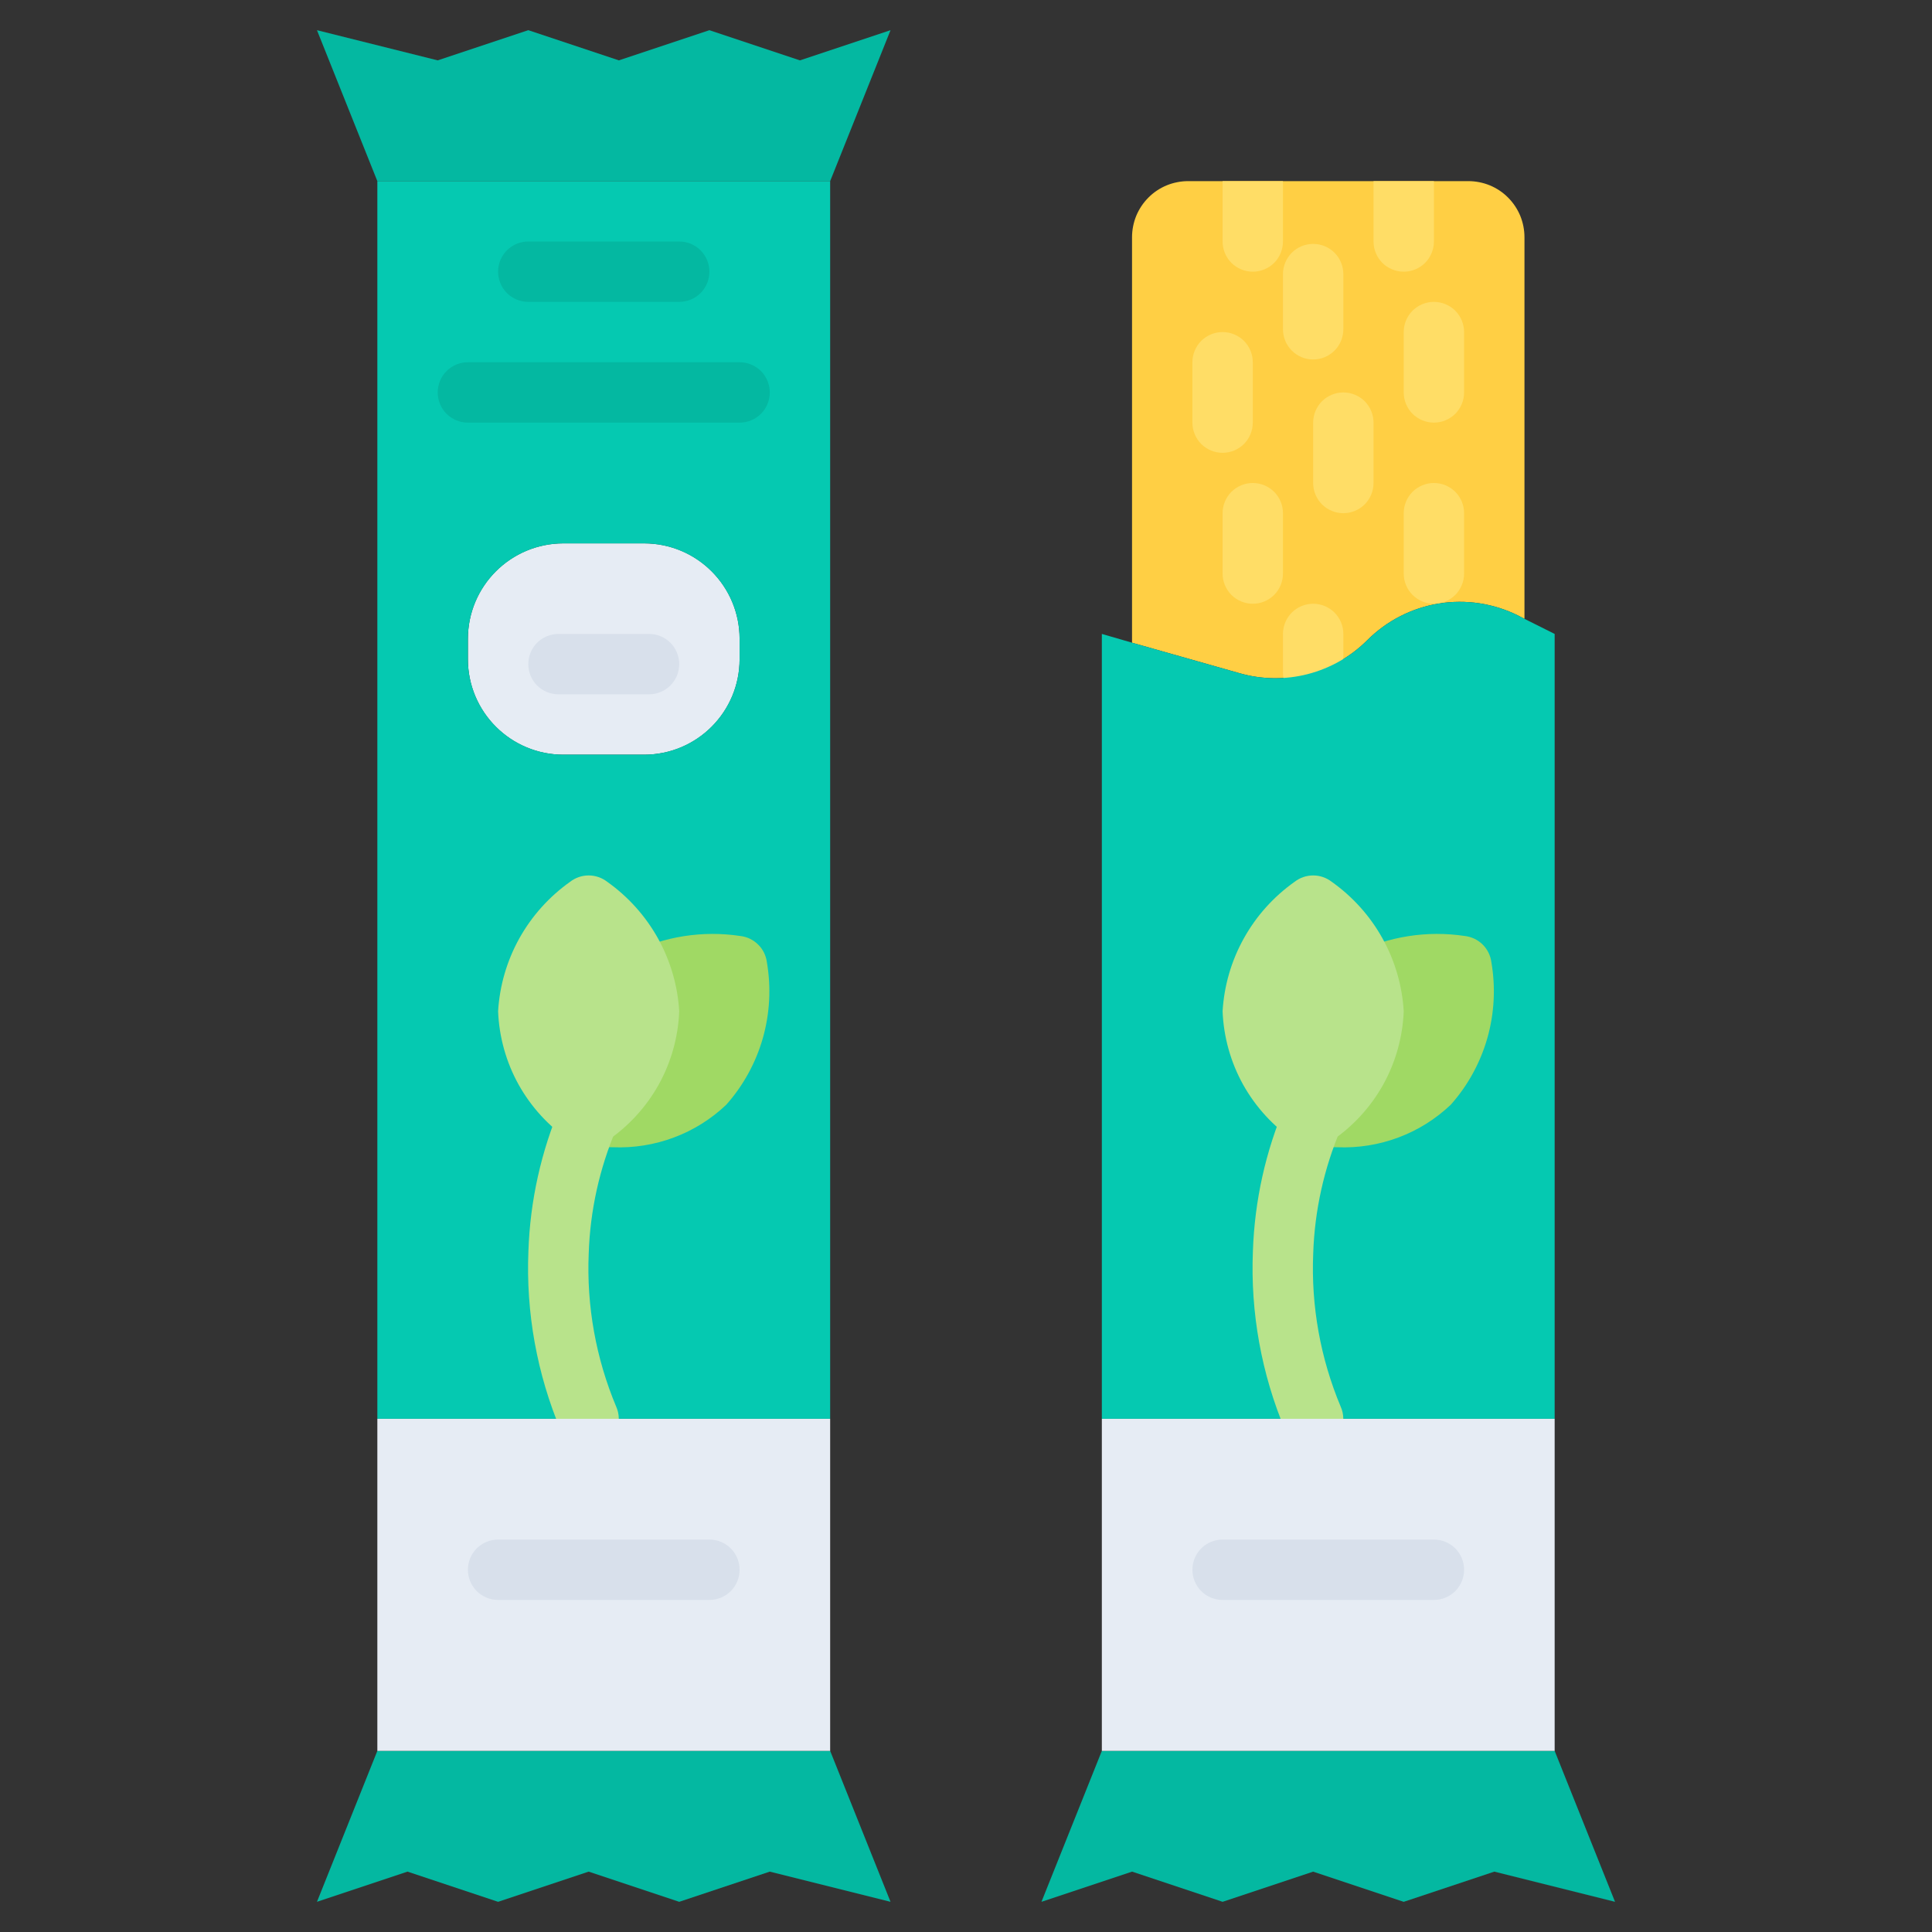 <svg width="32" height="32" viewBox="0 0 32 32" fill="none" xmlns="http://www.w3.org/2000/svg">
<rect x="0" y="0" width="32" height="32" fill="#333333" stroke="none"/>
<path d="M20.75 3H24.32C24.442 3 24.563 3.024 24.676 3.07C24.789 3.117 24.892 3.185 24.978 3.272C25.064 3.358 25.133 3.461 25.18 3.574C25.226 3.687 25.25 3.808 25.25 3.93V10.25L25.145 10.195C24.739 9.993 24.28 9.923 23.832 9.996C23.385 10.069 22.971 10.28 22.65 10.6C22.378 10.873 22.038 11.067 21.665 11.164C21.292 11.261 20.9 11.256 20.53 11.15L18.75 10.645V3.93C18.75 3.808 18.774 3.687 18.82 3.574C18.867 3.461 18.936 3.358 19.022 3.272C19.108 3.185 19.211 3.117 19.324 3.07C19.437 3.024 19.558 3 19.68 3H20.75Z" fill="#FFCF44"/>
<path d="M21.75 11.64C21.684 11.64 21.619 11.627 21.559 11.602C21.498 11.577 21.443 11.54 21.396 11.494C21.35 11.447 21.313 11.392 21.288 11.332C21.263 11.271 21.25 11.206 21.25 11.14V10.5C21.25 10.367 21.303 10.24 21.396 10.146C21.49 10.053 21.617 10 21.75 10C21.883 10 22.01 10.053 22.104 10.146C22.197 10.24 22.25 10.367 22.25 10.5V11.14C22.25 11.206 22.237 11.271 22.212 11.332C22.187 11.392 22.15 11.447 22.104 11.494C22.057 11.54 22.002 11.577 21.941 11.602C21.881 11.627 21.816 11.64 21.75 11.64Z" fill="#FFDD66"/>
<path d="M20.25 4C20.25 4.133 20.303 4.26 20.396 4.354C20.49 4.447 20.617 4.5 20.75 4.5C20.883 4.5 21.01 4.447 21.104 4.354C21.197 4.26 21.25 4.133 21.25 4V3H20.25V4Z" fill="#FFDD66"/>
<path d="M22.75 3V4C22.75 4.133 22.803 4.26 22.896 4.354C22.99 4.447 23.117 4.5 23.25 4.5C23.383 4.5 23.51 4.447 23.604 4.354C23.697 4.26 23.75 4.133 23.75 4V3H22.75Z" fill="#FFDD66"/>
<path d="M21.75 5.954C21.684 5.954 21.619 5.941 21.559 5.916C21.498 5.891 21.443 5.854 21.396 5.807C21.35 5.761 21.313 5.706 21.288 5.645C21.263 5.584 21.25 5.519 21.25 5.454V4.54C21.25 4.407 21.303 4.28 21.396 4.186C21.49 4.092 21.617 4.04 21.75 4.04C21.883 4.04 22.01 4.092 22.104 4.186C22.197 4.28 22.25 4.407 22.25 4.54V5.454C22.25 5.519 22.237 5.584 22.212 5.645C22.187 5.706 22.15 5.761 22.104 5.807C22.057 5.854 22.002 5.891 21.941 5.916C21.881 5.941 21.816 5.954 21.75 5.954Z" fill="#FFDD66"/>
<path d="M20.25 7.5C20.184 7.5 20.119 7.487 20.059 7.462C19.998 7.437 19.943 7.4 19.896 7.354C19.85 7.307 19.813 7.252 19.788 7.191C19.763 7.131 19.75 7.066 19.75 7V6C19.75 5.867 19.803 5.74 19.896 5.646C19.99 5.553 20.117 5.5 20.25 5.5C20.383 5.5 20.51 5.553 20.604 5.646C20.697 5.74 20.75 5.867 20.75 6V7C20.75 7.066 20.737 7.131 20.712 7.191C20.687 7.252 20.65 7.307 20.604 7.354C20.557 7.4 20.502 7.437 20.441 7.462C20.381 7.487 20.316 7.5 20.25 7.5Z" fill="#FFDD66"/>
<path d="M23.75 7C23.684 7 23.619 6.987 23.559 6.962C23.498 6.937 23.443 6.9 23.396 6.854C23.35 6.807 23.313 6.752 23.288 6.691C23.263 6.631 23.25 6.566 23.25 6.5V5.5C23.25 5.367 23.303 5.24 23.396 5.146C23.49 5.053 23.617 5 23.75 5C23.883 5 24.01 5.053 24.104 5.146C24.197 5.24 24.25 5.367 24.25 5.5V6.5C24.25 6.566 24.237 6.631 24.212 6.691C24.187 6.752 24.15 6.807 24.104 6.854C24.057 6.9 24.002 6.937 23.941 6.962C23.881 6.987 23.816 7 23.75 7Z" fill="#FFDD66"/>
<path d="M22.25 8.5C22.184 8.5 22.119 8.487 22.059 8.462C21.998 8.437 21.943 8.4 21.896 8.354C21.85 8.307 21.813 8.252 21.788 8.191C21.763 8.131 21.75 8.066 21.75 8V7C21.75 6.867 21.803 6.74 21.896 6.646C21.99 6.553 22.117 6.5 22.25 6.5C22.383 6.5 22.51 6.553 22.604 6.646C22.697 6.74 22.75 6.867 22.75 7V8C22.75 8.066 22.737 8.131 22.712 8.191C22.687 8.252 22.65 8.307 22.604 8.354C22.557 8.4 22.502 8.437 22.441 8.462C22.381 8.487 22.316 8.5 22.25 8.5Z" fill="#FFDD66"/>
<path d="M20.75 10C20.684 10 20.619 9.987 20.559 9.962C20.498 9.937 20.443 9.9 20.396 9.854C20.35 9.807 20.313 9.752 20.288 9.691C20.263 9.631 20.25 9.566 20.25 9.5V8.5C20.25 8.367 20.303 8.24 20.396 8.146C20.49 8.053 20.617 8 20.75 8C20.883 8 21.01 8.053 21.104 8.146C21.197 8.24 21.25 8.367 21.25 8.5V9.5C21.25 9.566 21.237 9.631 21.212 9.691C21.187 9.752 21.15 9.807 21.104 9.854C21.057 9.9 21.002 9.937 20.941 9.962C20.881 9.987 20.816 10 20.75 10Z" fill="#FFDD66"/>
<path d="M23.75 10C23.684 10 23.619 9.987 23.559 9.962C23.498 9.937 23.443 9.9 23.396 9.854C23.35 9.807 23.313 9.752 23.288 9.691C23.263 9.631 23.25 9.566 23.25 9.5V8.5C23.25 8.367 23.303 8.24 23.396 8.146C23.49 8.053 23.617 8 23.75 8C23.883 8 24.01 8.053 24.104 8.146C24.197 8.24 24.25 8.367 24.25 8.5V9.5C24.25 9.566 24.237 9.631 24.212 9.691C24.187 9.752 24.15 9.807 24.104 9.854C24.057 9.9 24.002 9.937 23.941 9.962C23.881 9.987 23.816 10 23.75 10Z" fill="#FFDD66"/>
<path d="M25.75 29C26.085 29.835 26.415 30.665 26.75 31.5L24.75 31L23.25 31.5L21.75 31L20.25 31.5L18.75 31L17.25 31.5C17.585 30.665 17.915 29.835 18.25 29H25.75Z" fill="#04B8A1"/>
<path d="M21.775 18.48C21.768 18.488 21.759 18.495 21.75 18.5C21.457 18.308 21.214 18.049 21.04 17.745C20.866 17.441 20.767 17.1 20.75 16.75C20.777 16.403 20.881 16.066 21.054 15.763C21.227 15.461 21.465 15.2 21.75 15C22.172 15.309 22.492 15.738 22.67 16.23C22.723 16.398 22.75 16.574 22.75 16.75C22.734 17.095 22.637 17.43 22.468 17.731C22.299 18.031 22.061 18.288 21.775 18.48Z" fill="#B8E38B"/>
<path d="M24.205 16C24.265 16.343 24.249 16.695 24.157 17.032C24.065 17.368 23.901 17.68 23.675 17.945C23.422 18.176 23.119 18.345 22.789 18.438C22.459 18.531 22.112 18.545 21.775 18.48C22.062 18.288 22.299 18.031 22.468 17.731C22.637 17.43 22.734 17.094 22.75 16.75C22.75 16.574 22.723 16.398 22.67 16.23C23.148 16.003 23.682 15.923 24.205 16Z" fill="#A0D964"/>
<path d="M9.775 18.48C9.768 18.488 9.759 18.495 9.75 18.5C9.457 18.308 9.214 18.049 9.04 17.745C8.866 17.441 8.767 17.1 8.75 16.75C8.777 16.403 8.881 16.066 9.054 15.763C9.227 15.461 9.465 15.2 9.75 15C10.172 15.309 10.492 15.738 10.67 16.23C10.723 16.398 10.75 16.574 10.75 16.75C10.734 17.095 10.637 17.43 10.468 17.731C10.299 18.031 10.061 18.288 9.775 18.48Z" fill="#B8E38B"/>
<path d="M12.205 16C12.265 16.343 12.249 16.695 12.157 17.032C12.065 17.368 11.901 17.68 11.675 17.945C11.422 18.176 11.119 18.345 10.789 18.438C10.459 18.531 10.112 18.545 9.775 18.48C10.062 18.288 10.299 18.031 10.468 17.731C10.637 17.43 10.734 17.094 10.75 16.75C10.75 16.574 10.723 16.398 10.67 16.23C11.148 16.003 11.682 15.923 12.205 16Z" fill="#A0D964"/>
<path d="M10.67 9H9.33C8.457 9 7.75 9.707 7.75 10.58V10.92C7.75 11.793 8.457 12.5 9.33 12.5H10.67C11.543 12.5 12.25 11.793 12.25 10.92V10.58C12.25 9.707 11.543 9 10.67 9Z" fill="#E6ECF4"/>
<path d="M14.75 0.5C14.415 1.335 14.085 2.165 13.75 3H6.25C5.915 2.165 5.585 1.335 5.25 0.5L7.25 1L8.75 0.5L10.25 1L11.75 0.5L13.25 1L14.75 0.5Z" fill="#04B8A1"/>
<path d="M13.75 29C14.085 29.835 14.415 30.665 14.75 31.5L12.75 31L11.25 31.5L9.75 31L8.25 31.5L6.75 31L5.25 31.5C5.585 30.665 5.915 29.835 6.25 29H13.75Z" fill="#04B8A1"/>
<path d="M25.25 10.25L25.145 10.195C24.739 9.993 24.28 9.923 23.832 9.996C23.385 10.068 22.971 10.28 22.65 10.6C22.378 10.872 22.038 11.067 21.665 11.164C21.292 11.261 20.9 11.256 20.53 11.15L18.75 10.645L18.25 10.5V23.5H25.75V10.5L25.25 10.25ZM23.675 17.945C23.422 18.176 23.118 18.345 22.788 18.438C22.459 18.531 22.111 18.545 21.775 18.48C21.768 18.488 21.759 18.494 21.75 18.5C21.457 18.308 21.214 18.049 21.04 17.745C20.866 17.441 20.767 17.1 20.75 16.75C20.777 16.402 20.881 16.066 21.054 15.763C21.227 15.46 21.465 15.2 21.75 15C22.172 15.309 22.492 15.738 22.67 16.23C23.148 16.003 23.682 15.923 24.205 16C24.265 16.343 24.248 16.695 24.157 17.031C24.065 17.368 23.901 17.679 23.675 17.945Z" fill="#05C9B1"/>
<path d="M6.25 10.92V23.5H13.75V3H6.25V10.92ZM11.675 17.945C11.422 18.176 11.118 18.345 10.789 18.438C10.459 18.531 10.111 18.545 9.775 18.48C9.768 18.488 9.759 18.495 9.75 18.5C9.457 18.308 9.214 18.049 9.04 17.745C8.866 17.441 8.767 17.1 8.75 16.75C8.777 16.403 8.881 16.066 9.054 15.763C9.227 15.461 9.465 15.2 9.75 15C10.172 15.309 10.492 15.738 10.67 16.23C11.148 16.003 11.682 15.923 12.205 16C12.265 16.343 12.248 16.695 12.157 17.032C12.065 17.368 11.901 17.68 11.675 17.945ZM7.75 10.58C7.751 10.161 7.918 9.76 8.214 9.464C8.51 9.168 8.911 9.001 9.33 9H10.67C11.089 9.001 11.49 9.168 11.786 9.464C12.082 9.76 12.249 10.161 12.25 10.58V10.92C12.249 11.339 12.082 11.74 11.786 12.036C11.49 12.332 11.089 12.499 10.67 12.5H9.33C8.911 12.499 8.51 12.332 8.214 12.036C7.918 11.74 7.751 11.339 7.75 10.92V10.58Z" fill="#05C9B1"/>
<path d="M10.153 19.002C10.009 19.002 9.864 18.993 9.72 18.977C9.588 18.962 9.468 18.896 9.385 18.792C9.302 18.688 9.264 18.556 9.278 18.424C9.293 18.292 9.36 18.172 9.463 18.089C9.567 18.006 9.699 17.968 9.831 17.983C10.093 18.038 10.364 18.031 10.623 17.963C10.881 17.895 11.12 17.768 11.322 17.592C11.596 17.286 11.742 16.887 11.732 16.476C11.445 16.474 11.163 16.541 10.907 16.67C10.85 16.701 10.786 16.721 10.721 16.727C10.655 16.734 10.589 16.728 10.527 16.709C10.464 16.69 10.405 16.659 10.354 16.617C10.303 16.576 10.261 16.524 10.23 16.467C10.199 16.409 10.18 16.346 10.173 16.28C10.166 16.215 10.173 16.149 10.192 16.086C10.211 16.023 10.242 15.964 10.283 15.914C10.325 15.863 10.376 15.821 10.434 15.79C11 15.509 11.638 15.409 12.262 15.503C12.374 15.516 12.478 15.566 12.557 15.645C12.637 15.723 12.688 15.827 12.702 15.938C12.774 16.357 12.751 16.786 12.635 17.195C12.518 17.604 12.311 17.981 12.029 18.298C11.78 18.535 11.485 18.72 11.163 18.84C10.841 18.961 10.497 19.016 10.153 19.002Z" fill="#A0D964"/>
<path d="M10.75 11.5H9.25C9.117 11.5 8.99 11.447 8.896 11.354C8.803 11.26 8.75 11.133 8.75 11C8.75 10.867 8.803 10.74 8.896 10.646C8.99 10.553 9.117 10.5 9.25 10.5H10.75C10.883 10.5 11.01 10.553 11.104 10.646C11.197 10.74 11.25 10.867 11.25 11C11.25 11.133 11.197 11.26 11.104 11.354C11.01 11.447 10.883 11.5 10.75 11.5Z" fill="#D8E0EB"/>
<path d="M11.25 5H8.75C8.617 5 8.49 4.947 8.396 4.854C8.303 4.76 8.25 4.633 8.25 4.5C8.25 4.367 8.303 4.24 8.396 4.146C8.49 4.053 8.617 4 8.75 4H11.25C11.383 4 11.51 4.053 11.604 4.146C11.697 4.24 11.75 4.367 11.75 4.5C11.75 4.633 11.697 4.76 11.604 4.854C11.51 4.947 11.383 5 11.25 5Z" fill="#04B8A1"/>
<path d="M12.25 7H7.75C7.617 7 7.49 6.947 7.396 6.854C7.303 6.76 7.25 6.633 7.25 6.5C7.25 6.367 7.303 6.24 7.396 6.146C7.49 6.053 7.617 6 7.75 6H12.25C12.383 6 12.51 6.053 12.604 6.146C12.697 6.24 12.75 6.367 12.75 6.5C12.75 6.633 12.697 6.76 12.604 6.854C12.51 6.947 12.383 7 12.25 7Z" fill="#04B8A1"/>
<path d="M22.154 19.002C22.009 19.002 21.864 18.993 21.72 18.977C21.588 18.962 21.468 18.896 21.385 18.792C21.302 18.688 21.264 18.556 21.279 18.424C21.293 18.292 21.36 18.172 21.463 18.089C21.567 18.006 21.699 17.968 21.831 17.983C22.093 18.038 22.364 18.031 22.622 17.963C22.881 17.895 23.12 17.768 23.322 17.592C23.596 17.286 23.742 16.887 23.732 16.476C23.445 16.474 23.163 16.541 22.907 16.67C22.85 16.701 22.786 16.721 22.721 16.727C22.655 16.734 22.59 16.728 22.527 16.709C22.464 16.69 22.405 16.659 22.354 16.617C22.303 16.576 22.261 16.524 22.23 16.467C22.199 16.409 22.18 16.345 22.173 16.28C22.166 16.215 22.173 16.149 22.192 16.086C22.211 16.023 22.242 15.964 22.283 15.914C22.325 15.863 22.376 15.82 22.434 15.789C23 15.509 23.638 15.409 24.262 15.503C24.374 15.516 24.478 15.566 24.557 15.644C24.637 15.723 24.688 15.827 24.702 15.938C24.774 16.357 24.751 16.786 24.635 17.195C24.518 17.604 24.311 17.981 24.029 18.298C23.779 18.535 23.485 18.72 23.163 18.84C22.84 18.961 22.497 19.016 22.154 19.002Z" fill="#A0D964"/>
<path d="M9.75 24C9.652 24 9.556 23.972 9.475 23.918C9.393 23.865 9.329 23.788 9.291 23.699C8.894 22.759 8.71 21.742 8.752 20.723C8.78 19.889 8.963 19.067 9.291 18.3C9.343 18.179 9.443 18.083 9.566 18.035C9.689 17.986 9.827 17.989 9.949 18.042C10.07 18.095 10.166 18.194 10.214 18.317C10.263 18.441 10.261 18.578 10.207 18.7C9.929 19.353 9.774 20.052 9.751 20.761C9.714 21.631 9.87 22.498 10.207 23.301C10.234 23.362 10.248 23.426 10.249 23.492C10.25 23.558 10.238 23.623 10.214 23.684C10.19 23.745 10.154 23.8 10.108 23.848C10.062 23.895 10.008 23.933 9.948 23.959C9.885 23.986 9.818 24 9.75 24Z" fill="#B8E38B"/>
<path d="M9.75 19C9.639 19 9.531 18.963 9.443 18.895C9.09 18.656 8.798 18.337 8.59 17.965C8.383 17.592 8.267 17.176 8.25 16.75C8.275 16.326 8.396 15.913 8.602 15.542C8.809 15.171 9.096 14.851 9.443 14.605C9.531 14.537 9.639 14.5 9.75 14.5C9.861 14.5 9.969 14.537 10.057 14.605C10.404 14.851 10.691 15.171 10.898 15.542C11.104 15.913 11.225 16.326 11.25 16.75C11.233 17.176 11.117 17.592 10.91 17.965C10.702 18.337 10.41 18.656 10.057 18.895C9.969 18.963 9.861 19 9.75 19ZM9.75 15.671C9.451 15.953 9.273 16.34 9.25 16.75C9.268 17.162 9.448 17.55 9.75 17.831C10.052 17.55 10.232 17.162 10.25 16.75C10.227 16.34 10.049 15.953 9.75 15.671Z" fill="#B8E38B"/>
<path d="M21.75 24C21.652 24 21.556 23.972 21.475 23.918C21.393 23.865 21.329 23.788 21.291 23.699C20.894 22.759 20.71 21.742 20.752 20.723C20.78 19.889 20.962 19.067 21.291 18.3C21.317 18.24 21.355 18.186 21.402 18.14C21.449 18.095 21.505 18.059 21.566 18.035C21.627 18.011 21.692 17.999 21.758 18C21.824 18.001 21.889 18.015 21.949 18.042C22.009 18.068 22.063 18.106 22.109 18.153C22.155 18.2 22.19 18.256 22.214 18.317C22.238 18.378 22.25 18.444 22.249 18.509C22.248 18.575 22.234 18.64 22.207 18.7C21.929 19.353 21.774 20.052 21.751 20.761C21.714 21.631 21.87 22.498 22.207 23.301C22.234 23.362 22.248 23.426 22.249 23.492C22.25 23.558 22.238 23.623 22.214 23.684C22.19 23.745 22.154 23.8 22.108 23.848C22.062 23.895 22.008 23.933 21.948 23.959C21.885 23.986 21.818 24 21.75 24Z" fill="#B8E38B"/>
<path d="M21.75 19C21.639 19 21.531 18.963 21.443 18.895C21.09 18.656 20.798 18.337 20.59 17.965C20.383 17.592 20.267 17.176 20.25 16.75C20.275 16.326 20.395 15.913 20.602 15.542C20.808 15.171 21.096 14.851 21.443 14.605C21.531 14.537 21.639 14.5 21.75 14.5C21.861 14.5 21.969 14.537 22.057 14.605C22.404 14.851 22.692 15.171 22.898 15.542C23.105 15.913 23.225 16.326 23.25 16.75C23.233 17.176 23.117 17.592 22.91 17.965C22.702 18.337 22.41 18.656 22.057 18.895C21.969 18.963 21.861 19 21.75 19ZM21.75 15.671C21.451 15.953 21.273 16.34 21.25 16.75C21.268 17.162 21.448 17.55 21.75 17.831C22.052 17.55 22.232 17.162 22.25 16.75C22.227 16.34 22.049 15.953 21.75 15.671Z" fill="#B8E38B"/>
<path d="M25.75 23.5V29H18.25V23.5H25.75Z" fill="#E6ECF4"/>
<path d="M13.75 23.5V29H6.25V23.5H13.75Z" fill="#E6ECF4"/>
<path d="M11.75 26.5H8.25C8.117 26.5 7.99 26.447 7.896 26.354C7.803 26.26 7.75 26.133 7.75 26C7.75 25.867 7.803 25.74 7.896 25.646C7.99 25.553 8.117 25.5 8.25 25.5H11.75C11.883 25.5 12.01 25.553 12.104 25.646C12.197 25.74 12.25 25.867 12.25 26C12.25 26.133 12.197 26.26 12.104 26.354C12.01 26.447 11.883 26.5 11.75 26.5Z" fill="#D8E0EB"/>
<path d="M23.75 26.5H20.25C20.117 26.5 19.99 26.447 19.896 26.354C19.803 26.26 19.75 26.133 19.75 26C19.75 25.867 19.803 25.74 19.896 25.646C19.99 25.553 20.117 25.5 20.25 25.5H23.75C23.883 25.5 24.01 25.553 24.104 25.646C24.197 25.74 24.25 25.867 24.25 26C24.25 26.133 24.197 26.26 24.104 26.354C24.01 26.447 23.883 26.5 23.75 26.5Z" fill="#D8E0EB"/>
</svg>
